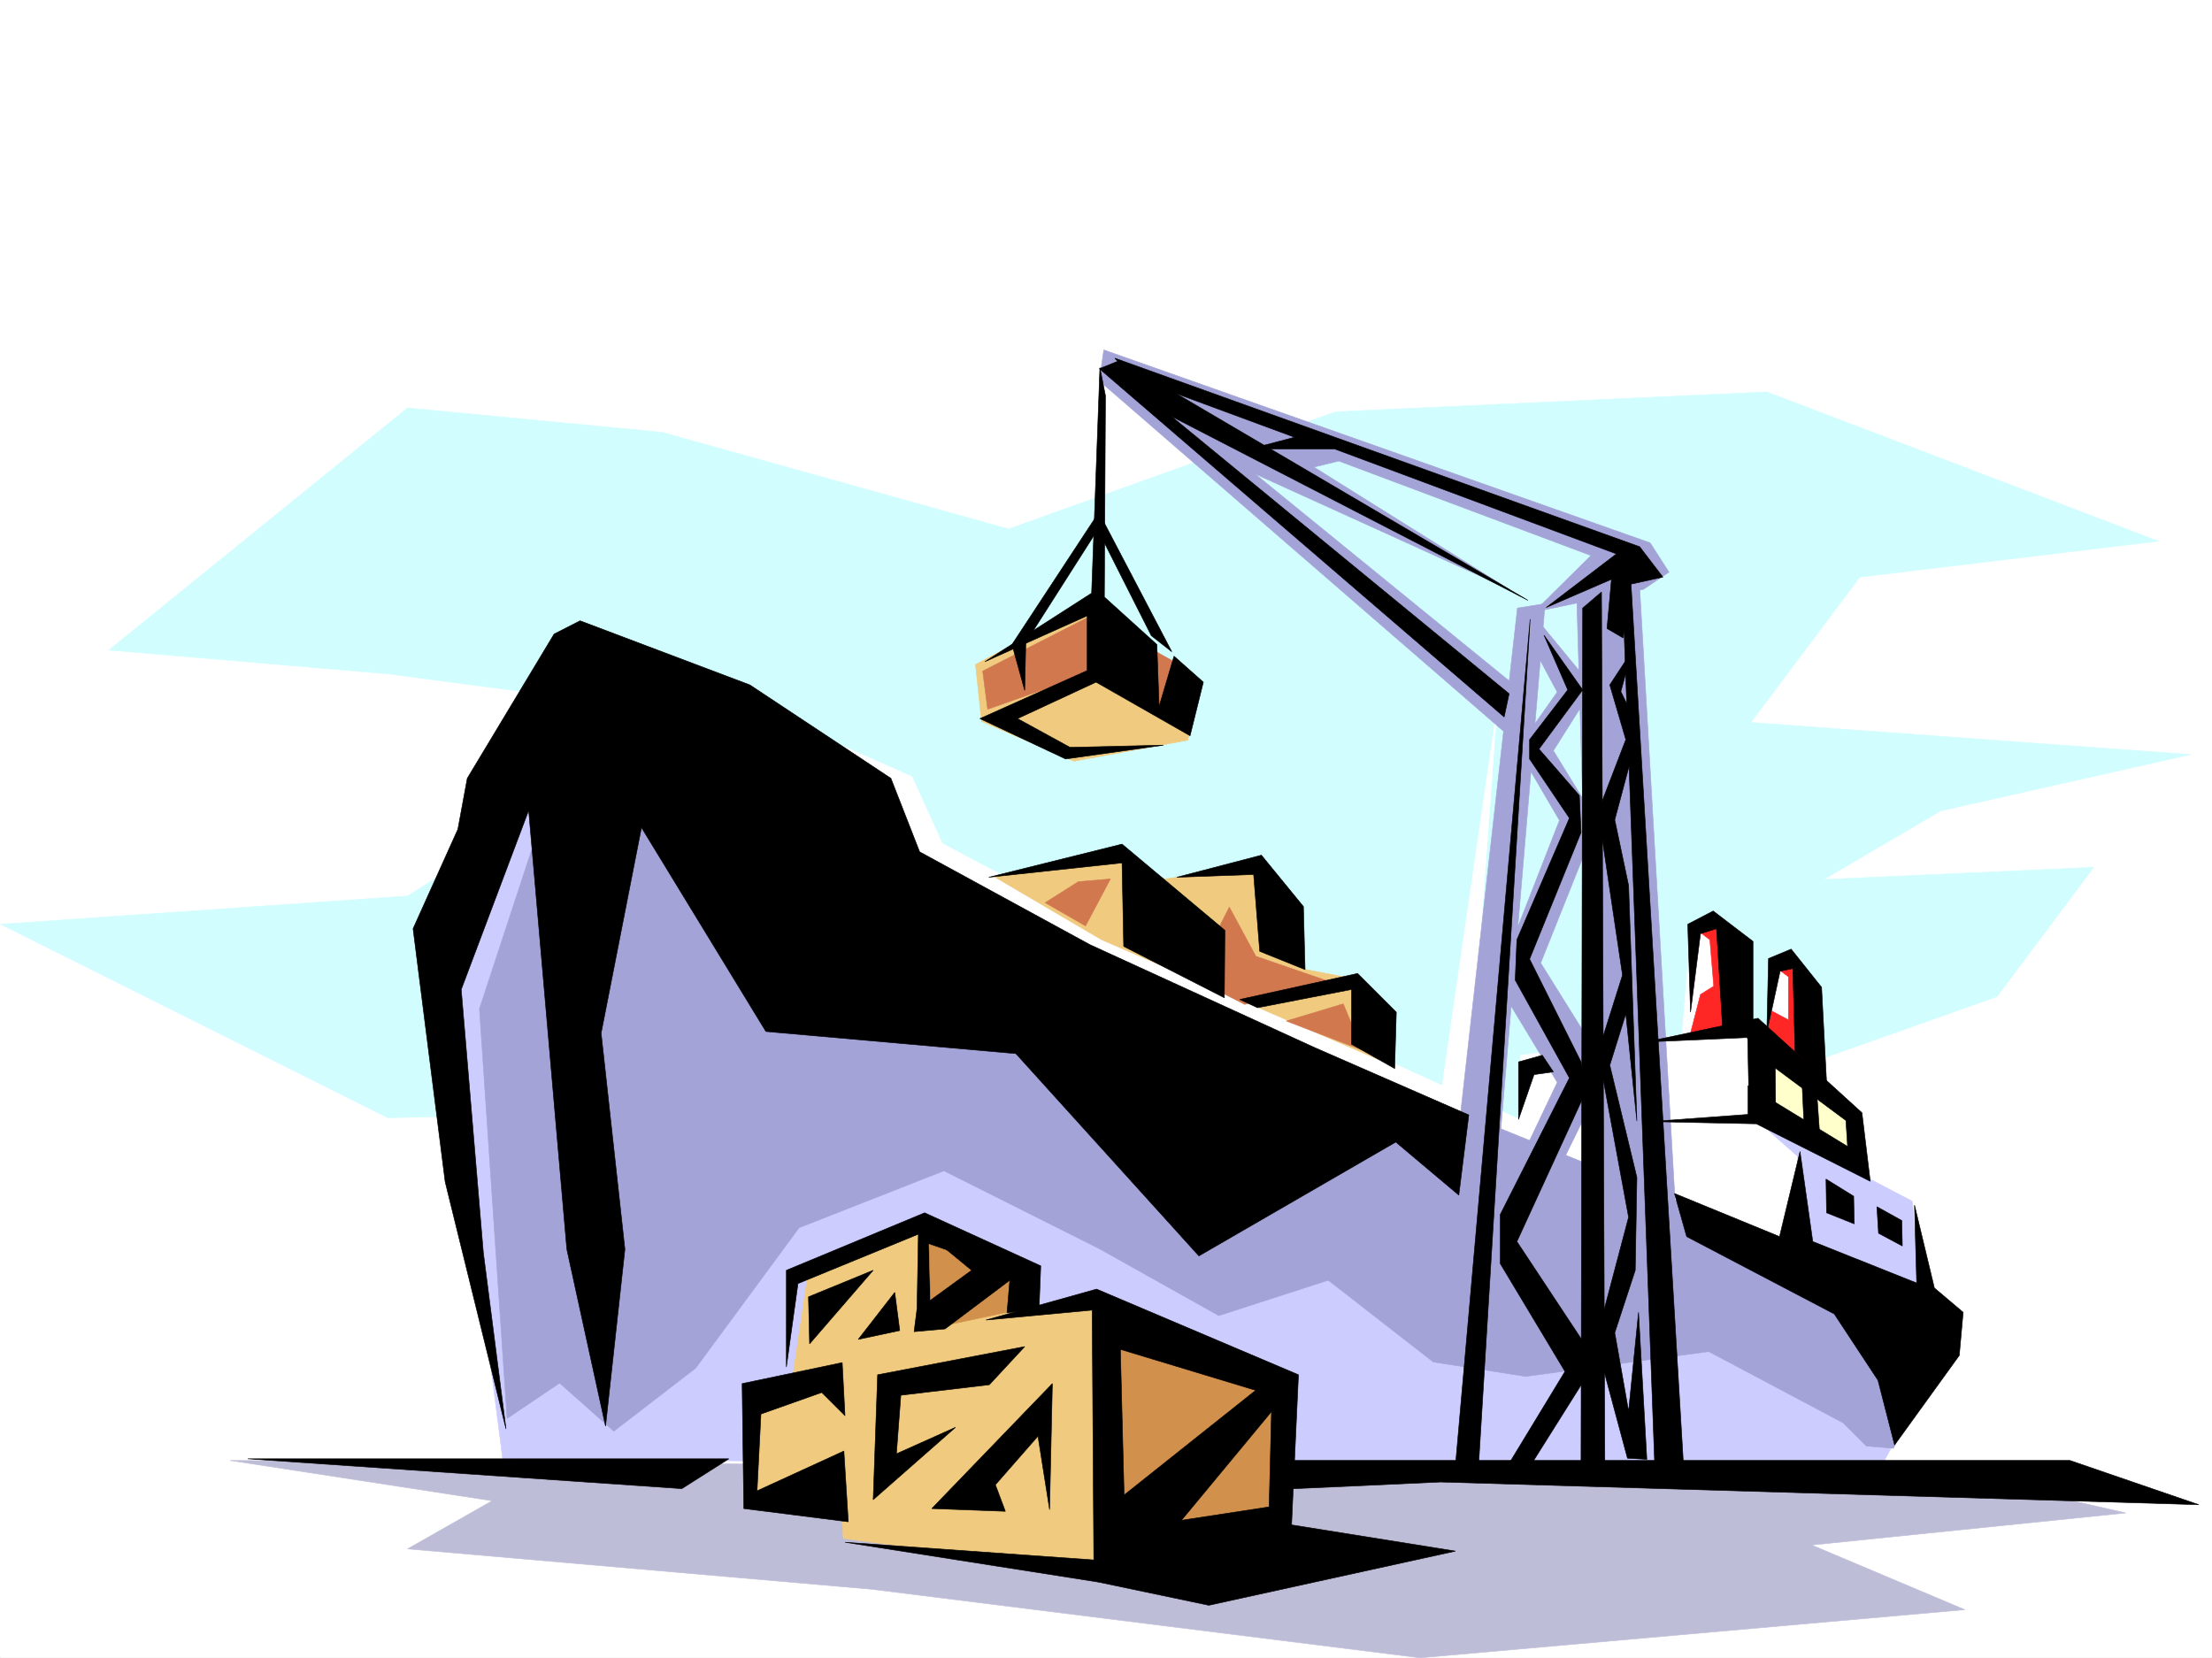 <svg xmlns="http://www.w3.org/2000/svg" width="2997.016" height="2246.667"><rect width="100%" height="100%" fill="#333333" stroke="none"/><defs><clipPath id="a"><path d="M0 0h2997v2244.137H0Zm0 0"/></clipPath></defs><path fill="#fff" d="M0 2246.297h2997.016V0H0Zm0 0"/><g clip-path="url(#a)" transform="translate(0 2.16)"><path fill="#fff" fill-rule="evenodd" stroke="#fff" stroke-linecap="square" stroke-linejoin="bevel" stroke-miterlimit="10" stroke-width=".743" d="M.742 2244.137h2995.531V-2.16H.743Zm0 0"/></g><path fill="#d1fdff" fill-rule="evenodd" stroke="#d1fdff" stroke-linecap="square" stroke-linejoin="bevel" stroke-miterlimit="10" stroke-width=".743" d="m525.23 1514.5 524.489-11.223 661.57-169.3-98.883 185.761 442.809-5.238 388.105-71.164 262.242-92.86 131.102-175.285-365.621 16.5 158.082-92.902 338.684-76.402-595.692-43.442 147.606-196.984 404.605-48.68-530.469-202.226-584.43 26.941-442.804 158.824-469.75-131.101-344.664-32.961L147.6 880.844l377.63 32.218 415.085 54.665-388.105 246.406L.742 1252.336Zm0 0"/><path fill="#fff" fill-rule="evenodd" stroke="#fff" stroke-linecap="square" stroke-linejoin="bevel" stroke-miterlimit="10" stroke-width=".743" d="m1044.477 967.727 191.042 84.648 41.211 90.637 257.008 136.3 420.324 191.747 74.172-511.582-38.199 525.074 68.149 32.215 2.27-86.918 218.765-27.684 11.258-142.324 29.953-13.488 51.687 145.296 24.75 16.5 5.242-101.113 16.5-5.984 147.602 513.816-188.07 122.813-1162.09-505.563zm0 0"/><path fill="#bdbdd7" fill-rule="evenodd" stroke="#bdbdd7" stroke-linecap="square" stroke-linejoin="bevel" stroke-miterlimit="10" stroke-width=".743" d="m311.707 1978.89 2328.676 16.462 239.762 54.699-425.602 43.441 207.543 87.625-738.016 65.18-743.25-92.902-628.61-54.664 114.642-65.18zm0 0"/><path fill="#ff2626" fill-rule="evenodd" stroke="#ff2626" stroke-linecap="square" stroke-linejoin="bevel" stroke-miterlimit="10" stroke-width=".743" d="m2316.676 1273.332-18.73-14.234 29.991-4.496 20.215 138.57-58.418 9.734 14.235-55.441 17.984-11.223zm88.445 36.676 35.188-6.727 26.98 173.762-74.172-72.648 7.504-34.45 22.485 11.965v-58.414zm0 0"/><path fill="#ffc" fill-rule="evenodd" stroke="#ffc" stroke-linecap="square" stroke-linejoin="bevel" stroke-miterlimit="10" stroke-width=".743" d="m2389.363 1424.61 3.754 82.421 126.606 71.125-3.715-61.39zm0 0"/><path fill="#ccf" fill-rule="evenodd" stroke="#ccf" stroke-linecap="square" stroke-linejoin="bevel" stroke-miterlimit="10" stroke-width=".743" d="m2438.824 1677.781-3.012-110.847-56.93-50.168 212.04 110.851 12.004 140.797zM726.79 1017.148l-134.11 273.387 88.402 686.125 1864.133 16.461 51.691-93.644zm0 0"/><path fill="#a3a3d7" fill-rule="evenodd" stroke="#a3a3d7" stroke-linecap="square" stroke-linejoin="bevel" stroke-miterlimit="10" stroke-width=".743" d="m2081.41 838.148 77.184 93.606-53.957 85.394 59.195 96.614-76.398 191.004 90.632 145.336-96.656 196.242-28.465-59.938 56.969-119.844-82.422-136.3 85.395-218.727-56.93-97.36 53.957-76.402-39.727-74.171zm0 0"/><path fill="#a3a3d7" fill-rule="evenodd" stroke="#a3a3d7" stroke-linecap="square" stroke-linejoin="bevel" stroke-miterlimit="10" stroke-width=".743" d="m1495.496 474.125 740.281 261.426 25.454 39.683-34.446 23.227-148.347 30.695 77.183-76.402-341.695-128.094-33.703 8.25 264.472 165.55-344.629-156.554 355.891 289.848-14.234 62.95-552.207-478.622zm0 0"/><path fill="#a3a3d7" fill-rule="evenodd" stroke="#a3a3d7" stroke-linecap="square" stroke-linejoin="bevel" stroke-miterlimit="10" stroke-width=".743" d="m752.246 1054.605-102.64 312.332 37.46 555.024 71.16-47.938 73.43 65.18 110.887-85.394 140.137-190.262 196.28-77.14 210.556 105.605 161.832 90.636 148.347-47.937 142.364 110.848 125.12 19.472 248.009-33.703 182.09 96.613 31.437 31.477 36.715 3.012 56.968-119.844-116.91-96.652-236.008-119.844-50.945-882.328-82.426 56.93 22.485 779.73-125.121-50.945 59.941-711.543-37.457 5.98-85.434 759.48L911.852 1031.38zm0 0"/><path fill="#f0ca7f" fill-rule="evenodd" stroke="#f0ca7f" stroke-linecap="square" stroke-linejoin="bevel" stroke-miterlimit="10" stroke-width=".743" d="m1347.152 1187.938 170.828-31.477 59.938 34.484 128.133-17.242 59.941 139.313 73.43 14.234 28.465 108.621-375.364-162.539zM1321.7 900.316l8.21 77.145 125.156 53.918 154.329-28.465 17.242-76.398-148.344-108.582Zm421.066 984.93-247.27-125.082-99.625 14.234-3.012-53.921-142.363-65.922-156.594 77.144-20.215 136.344-59.199 28.465 5.239 137.043 119.882 5.281 3.012 45.668 375.36 50.945 210.55-53.957zm0 0"/><path fill-rule="evenodd" stroke="#000" stroke-linecap="square" stroke-linejoin="bevel" stroke-miterlimit="10" stroke-width=".743" d="m685.578 1936.191-82.422-334.812-43.48-343.023 60.722-134.817 12.707-68.933 117.653-195.5 35.191-17.946 230.024 86.879 191.082 126.566L1246 1154.23l230.77 125.825 304.195 139.316 209.07 91.375-13.492 108.621-85.434-71.906-266.738 154.289-247.973-274.129-338.683-29.953-168.602-276.399-54.66 278.63 32.219 292.859-26.238 239.683-52.43-239.683-51.73-594.711-91.38 242.691 29.954 356.516zm1286.469 48.68 101.152-1145.98-69.676 1143.011ZM1517.238 488.36l-27.722 11.222 548.453 471.898 6.726-31.476-457.781-375.984 483.274 249.417zm0 0"/><path fill-rule="evenodd" stroke="#000" stroke-linecap="square" stroke-linejoin="bevel" stroke-miterlimit="10" stroke-width=".743" d="m1510.512 485.348 711.031 255.441 31.477 41.172-44.223 9.734-9.734 72.649-21.739-12.707 6.02-66.664-88.446 38.199 95.172-72.649L1807.945 608.2h-113.898l59.941-15.715-221.035-81.644zm581.418 375.281 52.43 74.137-59.196 80.152 54.7 62.914 2.269 50.164-69.715 171.531 69.715 139.313 5.98 41.21-92.898 202.227 89.144 134.817v56.187l-69.675 110.848h-30.73l76.44-125.824-87.664-146.078v-66.665l93.645-184.98-73.43-132.59 2.27-54.66 71.16-164.809-53.957-80.113v-26.238l51.73-67.406zm0 0"/><path fill-rule="evenodd" stroke="#000" stroke-linecap="square" stroke-linejoin="bevel" stroke-miterlimit="10" stroke-width=".743" d="m2144.36 823.914 25.495-21.738 4.496 1177.457-32.218 2.27zm0 0"/><path fill-rule="evenodd" stroke="#000" stroke-linecap="square" stroke-linejoin="bevel" stroke-miterlimit="10" stroke-width=".743" d="m2211.066 882.332-29.988 45.707 21.738 74.133-37.457 97.36 32.961 221.734-32.96 104.125 41.21 223.925-38.984 147.563v39.687l37.457 139.313 26.238 1.527-11.261-199.254-13.45 134.075-18.77-106.356 27.762-84.648 2.231-125.825-36.715-152.062 21.738-69.637 14.977 145.297-11.223-319.094-18.77-89.109 23.266-86.883-4.496-65.18-10.52-21.699zm79.411 489.102-3.754-119.098 34.449-17.95 53.957 41.173v115.347l-41.211 2.266-8.25-134.816-21.7 6.726zm103.383 27.722 2.265-100.37 30.695-12.747 41.211 51.688 6.766 128.835-42.738-41.953-2.973-112.336-17.242 3.754zm0 0"/><path fill-rule="evenodd" stroke="#000" stroke-linecap="square" stroke-linejoin="bevel" stroke-miterlimit="10" stroke-width=".743" d="m2229.793 1411.902 152.101-32.218 140.837 128.09 11.261 92.863-154.367-77.887-143.848-3.012 132.63-9.734v-38.945l134.855 82.382-2.27-35.187-110.886-82.383-23.227-29.992zm0 0"/><path fill-rule="evenodd" stroke="#000" stroke-linecap="square" stroke-linejoin="bevel" stroke-miterlimit="10" stroke-width=".743" d="m2367.621 1390.906 2.27 110.848 35.972 9.734-.742-81.64 35.93 27.722 3.754 77.145 20.996 6.766-5.239-74.176zm71.203 169.301-27.722 115.344-142.364-58.414 16.5 58.414 200.036 104.867 59.199 89.852 22.48 87.664 87.664-121.368 5.238-58.414-38.984-32.96-26.937-112.336 2.972 105.609-140.84-56.188zm-349.164-130.359-32.219 8.992v77.926l20.996-60.68 26.2-3.754zm-745.48 295.129-73.43-21.704v81.641l-28.504 2.23 2.27-128.093zm-161.094-3.754-87.66 35.968 1.484 63.657zm35.934 81.64-6.723-51.652-49.461 63.656zm-77.926 43.437-135.598 28.466 2.266 169.304 141.582 17.946-5.98-95.872-117.653 53.958 5.277-104.125 82.383-29.208 31.477 31.438zm247.269-21.698L1189.07 1862.8l-5.984 169.265 111.633-98.101-80.196 35.933 6.024-79.375 119.879-14.23zm37.457 50.164L1262.5 2044.07l99.625 3.715-13.488-35.933 57.71-65.922 15.72 99.625zm772.5-1077.086 10.477-23.969 71.945 1208.191-38.984-2.27zm0 0"/><path fill-rule="evenodd" stroke="#000" stroke-linecap="square" stroke-linejoin="bevel" stroke-miterlimit="10" stroke-width=".743" d="m2474.05 1597.625 37.462 23.227.742 37.457-37.457-14.973zm68.934 37.457 2.23 35.973 32.22 17.207-.743-34.45zm-795.722 343.808h1057.187l174.578 59.942-1027.234-30.734-213.524 9.734zm-759.754-2.23H335.672l588.144 40.43zm0 0"/><path fill="#d1914c" fill-rule="evenodd" stroke="#d1914c" stroke-linecap="square" stroke-linejoin="bevel" stroke-miterlimit="10" stroke-width=".743" d="m1258.746 1686.031 3.012 113.86 134.113-28.465-6.023-39.727zm248.012 110.848-8.992 301.852 236.75-23.223 5.238-196.246zm0 0"/><path fill-rule="evenodd" stroke="#000" stroke-linecap="square" stroke-linejoin="bevel" stroke-miterlimit="10" stroke-width=".743" d="M1065.438 1852.324v-131.101l187.328-77.887 157.336 71.902-2.266 57.672-43.441 5.984 3.754-44.183-87.665 65.922-41.953 3.754 3.715-29.207 74.211-53.957-63.691-52.434-171.614 70.418zm0 0"/><path fill-rule="evenodd" stroke="#000" stroke-linecap="square" stroke-linejoin="bevel" stroke-miterlimit="10" stroke-width=".743" d="m1144.848 2089.738 337.16 23.969-2.23-338.527-143.848 13.449 149.832-41.914 273.504 116.086-9.774 212.707-201.523-7.469 171.57-26.238 3.754-151.278-205.313-62.167 7.508 293.601-37.46 21.7zm0 0"/><path fill-rule="evenodd" stroke="#000" stroke-linecap="square" stroke-linejoin="bevel" stroke-miterlimit="10" stroke-width=".743" d="m1712.777 1874.766-212.785 169.304-11.965 99.586 149.832 31.477 334.188-73.39-224.785-35.974h-151.356l137.125-165.507zm0 0"/><path fill="#d1784f" fill-rule="evenodd" stroke="#d1784f" stroke-linecap="square" stroke-linejoin="bevel" stroke-miterlimit="10" stroke-width=".743" d="m1338.16 961-6.726-51.691 146.859-74.914 120.625 66.664-6.766 74.918-116.129-63.696zm0 0"/><path fill-rule="evenodd" stroke="#000" stroke-linecap="square" stroke-linejoin="bevel" stroke-miterlimit="10" stroke-width=".743" d="m1490.258 498.094 7.508 38.203-1.489 272.644 71.164 64.395 3.012 83.91 20.215-68.152 39.723 35.191-17.985 72.649-127.386-72.649-106.395 49.422 71.164 38.945 126.645-2.972-132.63 18.73-116.124-54.703 145.336-65.14v-74.172l-138.61 62.167 144.63-92.863zm0 0"/><path fill-rule="evenodd" stroke="#000" stroke-linecap="square" stroke-linejoin="bevel" stroke-miterlimit="10" stroke-width=".743" d="m1587.656 883.074-98.883-188.734-117.652 178.996 17.242 62.172 1.485-65.14 97.437-152.806 72.649 143.813zm0 0"/><path fill="#d1784f" fill-rule="evenodd" stroke="#d1784f" stroke-linecap="square" stroke-linejoin="bevel" stroke-miterlimit="10" stroke-width=".743" d="m1742.766 1383.438 77.183-23.227 26.195 62.91zm-104.165-101.114 26.981-53.176 35.973 66.626 95.91 32.96-110.887 32.22-42.695-21.7zm-222.515-59.199 44.965-28.465 43.437-3.715-33.703 63.657zm0 0"/><path fill-rule="evenodd" stroke="#000" stroke-linecap="square" stroke-linejoin="bevel" stroke-miterlimit="10" stroke-width=".743" d="m1594.418 1188.68 114.644-29.95 56.93 69.637 2.227 85.395-61.426-24.711-8.25-104.125zm85.395 165.55 159.609-35.23 52.43 52.434-2.227 76.402-58.453-32.965v-74.133l-127.352 24.711zm-340.129-165.55 180.562-44.926 139.352 116.832-.742 91.375-136.38-69.637-2.23-113.117zm0 0"/></svg>
